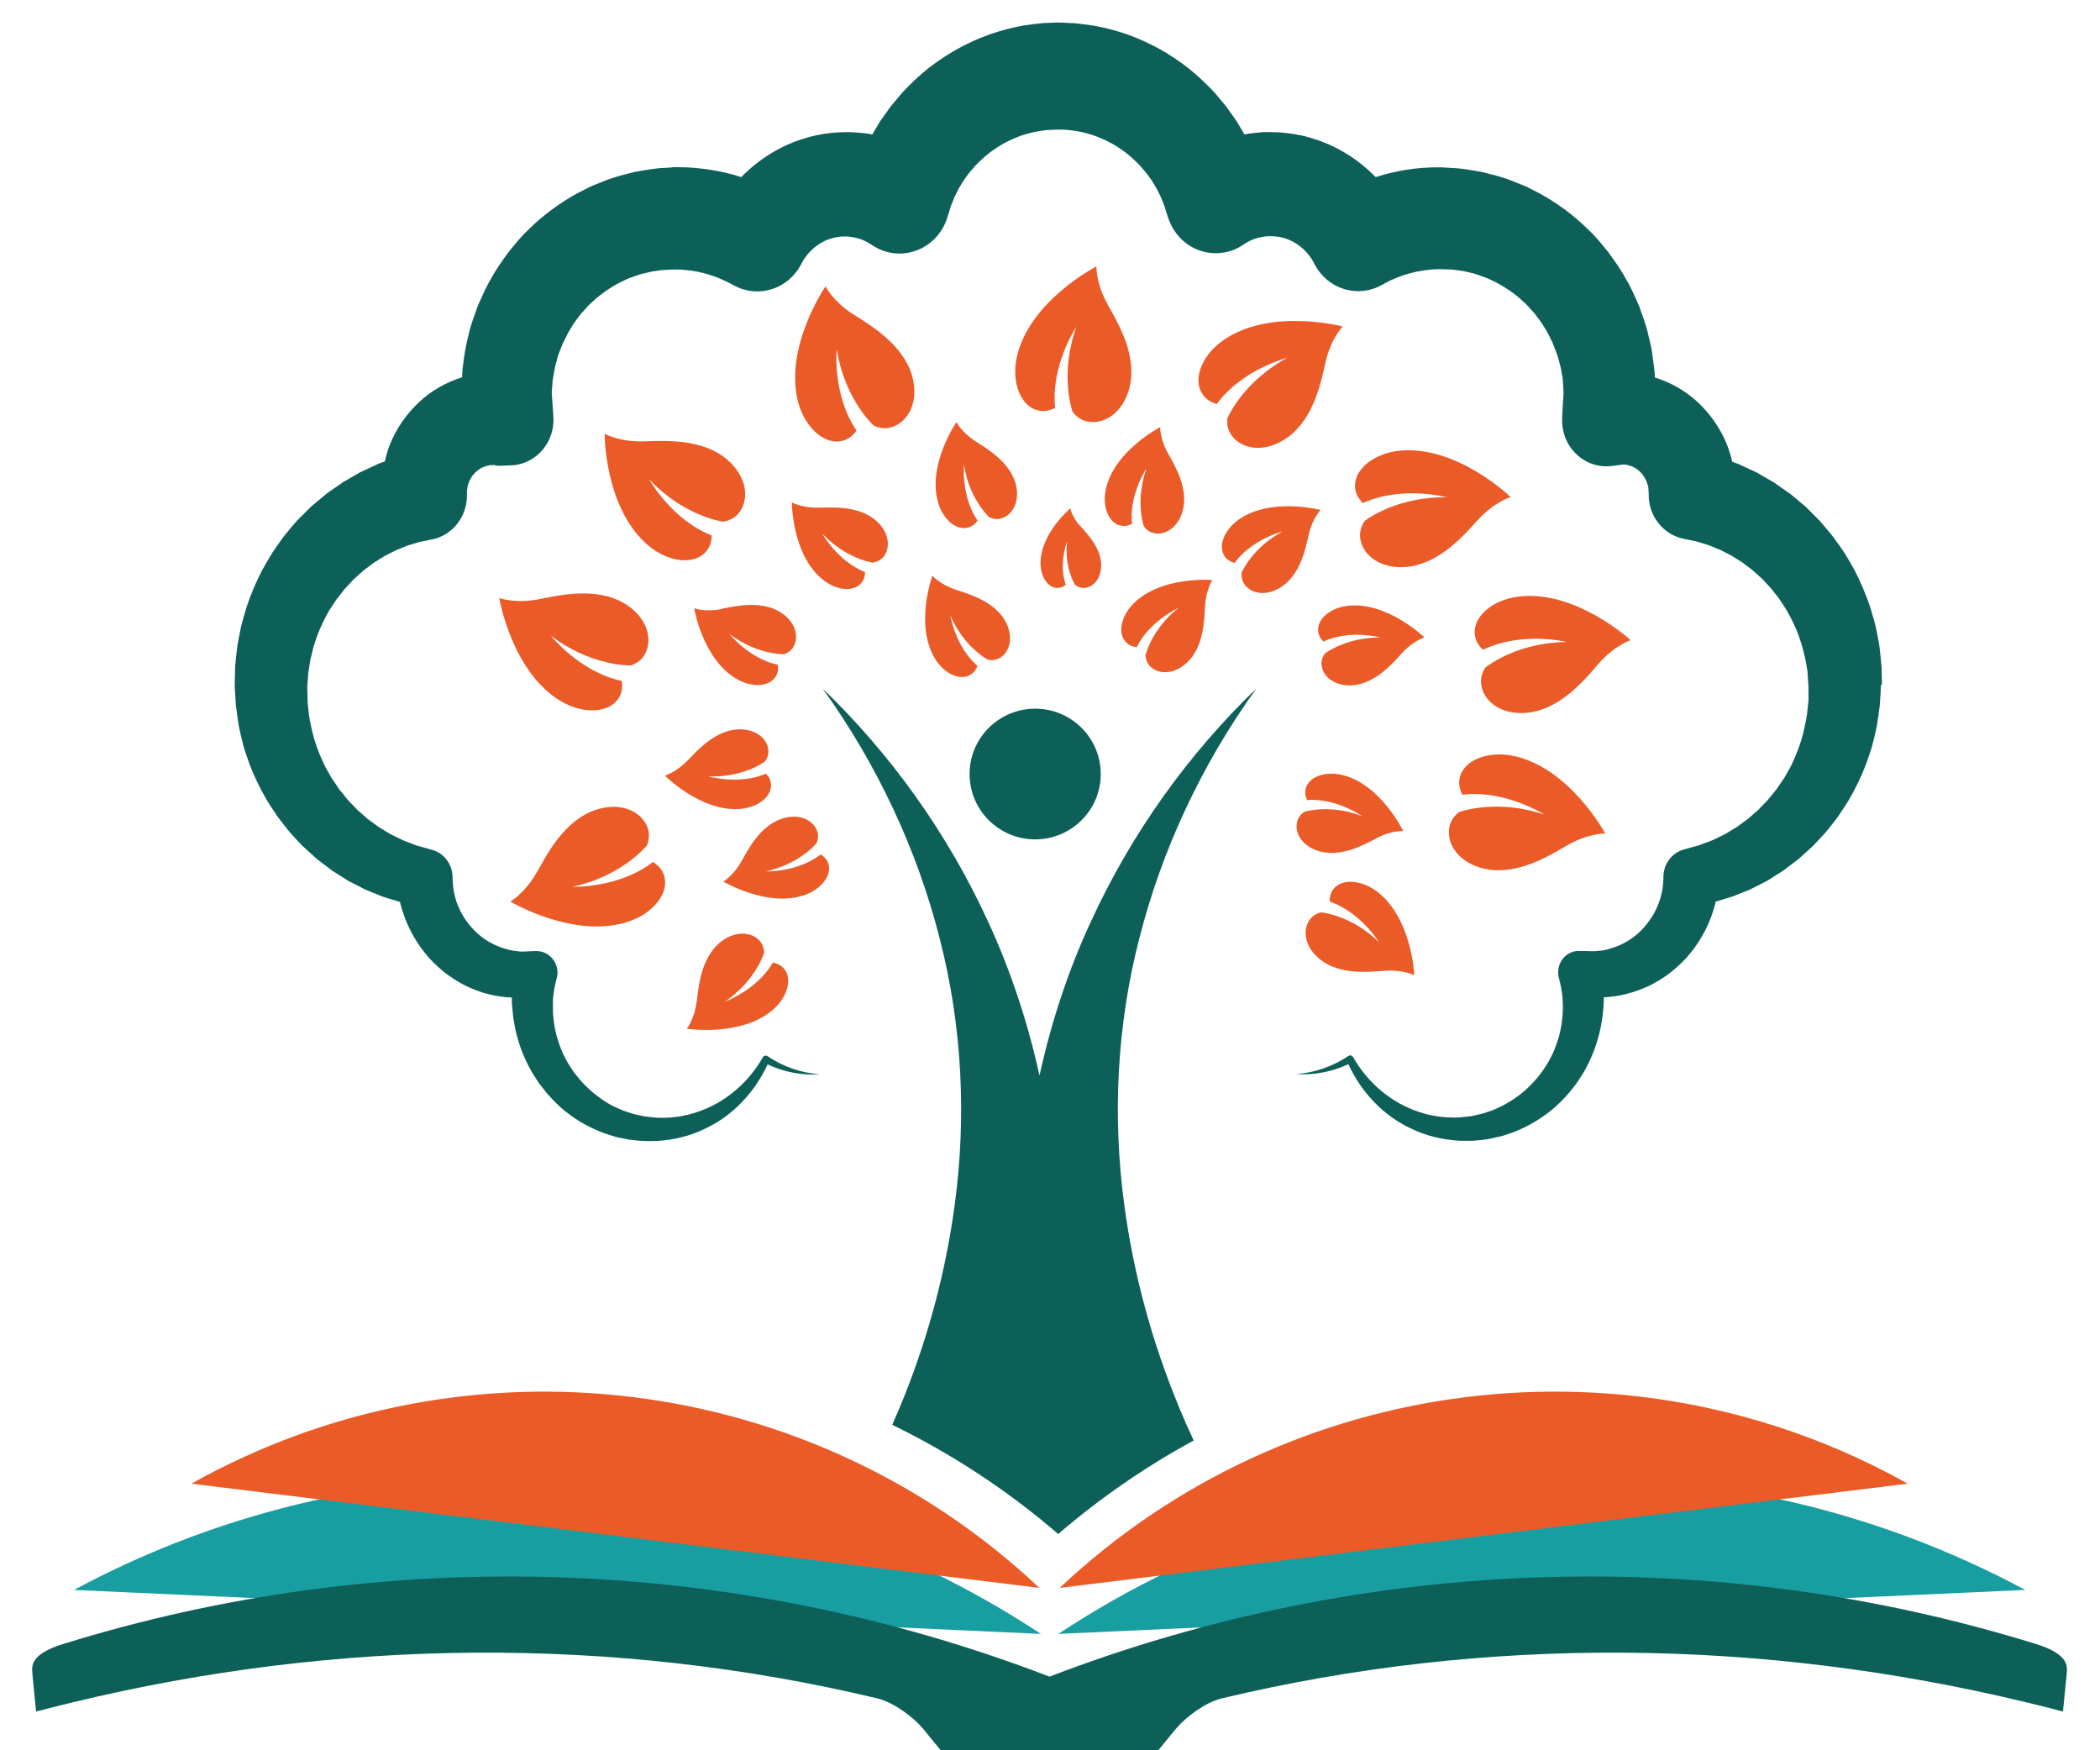 <?xml version="1.0" encoding="UTF-8"?> <svg xmlns="http://www.w3.org/2000/svg" viewBox="0 0 252.00 210.00"><mask x="3.5" y="2.006" width="245" height="210" data-from-defs="true" maskUnits="userSpaceOnUse" maskContentUnits="userSpaceOnUse" id="tSvgd4233ad2d5"><path fill="white" stroke="none" fill-opacity="1" stroke-width="1" stroke-opacity="1" color="rgb(51, 51, 51)" width="179" height="154" id="tSvg27d2c68d15" title="Rectangle 1" d="M3.5 2.006C85.167 2.006 166.833 2.006 248.5 2.006C248.5 72.006 248.5 142.006 248.5 212.006C166.833 212.006 85.167 212.006 3.5 212.006C3.5 142.006 3.5 72.006 3.5 2.006Z"></path></mask><path fill="#189EA1" stroke="none" fill-opacity="1" stroke-width="1" stroke-opacity="1" clip-rule="evenodd" color="rgb(51, 51, 51)" fill-rule="evenodd" mask="url(#tSvgd4233ad2d5)" id="tSvg17d6a0276d1" title="Path 1" d="M8.879 190.76C45.574 171.056 90.167 173.088 124.905 196.037Z"></path><path fill="#189EA1" stroke="none" fill-opacity="1" stroke-width="1" stroke-opacity="1" clip-rule="evenodd" color="rgb(51, 51, 51)" fill-rule="evenodd" mask="url(#tSvgd4233ad2d5)" id="tSvg42745e28f1" title="Path 2" d="M243.024 190.76C206.328 171.056 161.736 173.088 126.997 196.037Z"></path><path fill="#EA5B28" stroke="none" fill-opacity="1" stroke-width="1" stroke-opacity="1" clip-rule="evenodd" color="rgb(51, 51, 51)" fill-rule="evenodd" mask="url(#tSvgd4233ad2d5)" id="tSvg10190477ccb" title="Path 3" d="M22.962 178.012C55.975 159.534 97.214 164.607 124.725 190.516Z"></path><path fill="#EA5B28" stroke="none" fill-opacity="1" stroke-width="1" stroke-opacity="1" clip-rule="evenodd" color="rgb(51, 51, 51)" fill-rule="evenodd" mask="url(#tSvgd4233ad2d5)" id="tSvga02d34e020" title="Path 4" d="M228.927 178.012C195.914 159.534 154.675 164.607 127.163 190.516Z"></path><path fill="#EA5B28" stroke="none" fill-opacity="1" stroke-width="1" stroke-opacity="1" color="rgb(51, 51, 51)" mask="url(#tSvgd4233ad2d5)" id="tSvg11a951d6bea" title="Path 5" d="M191.833 79.615C190.163 81.565 187.329 85.001 183.47 85.492C180.322 85.901 178.008 84.238 177.735 82.097C177.639 81.388 177.844 80.706 178.255 80.079C178.748 79.697 182.292 77.079 188.014 77.024C188.014 77.024 182.594 75.701 177.954 77.965C177.42 77.461 177.064 76.861 176.982 76.179C176.708 74.038 179.035 71.979 182.197 71.583C189.054 70.711 195.679 76.806 195.679 76.806C195.679 76.806 193.721 77.447 191.846 79.615C191.842 79.615 191.837 79.615 191.833 79.615Z"></path><path fill="#EA5B28" stroke="none" fill-opacity="1" stroke-width="1" stroke-opacity="1" color="rgb(51, 51, 51)" mask="url(#tSvgd4233ad2d5)" id="tSvg7d3fe57865" title="Path 6" d="M188.069 101.42C185.851 102.715 182.046 105.047 178.241 104.256C175.134 103.615 173.492 101.297 173.93 99.183C174.08 98.488 174.491 97.902 175.079 97.438C175.668 97.233 179.884 95.911 185.304 97.724C185.304 97.724 180.609 94.724 175.49 95.352C175.148 94.697 175.011 94.015 175.161 93.347C175.6 91.233 178.488 90.047 181.595 90.688C188.37 92.093 192.626 100.002 192.626 100.002C192.626 100.002 190.56 99.974 188.096 101.406C188.087 101.411 188.078 101.415 188.069 101.42Z"></path><path fill="#EA5B28" stroke="none" fill-opacity="1" stroke-width="1" stroke-opacity="1" color="rgb(51, 51, 51)" mask="url(#tSvgd4233ad2d5)" id="tSvg11fd05f7fd" title="Path 7" d="M166.144 116.476C164.201 116.626 160.82 116.966 158.48 115.166C156.563 113.694 156.221 111.567 157.22 110.271C157.549 109.848 158.028 109.576 158.589 109.466C159.054 109.521 162.38 110.012 165.474 113.039C165.474 113.039 163.27 109.439 159.561 108.171C159.547 107.612 159.684 107.107 159.999 106.685C160.998 105.389 163.366 105.526 165.282 106.998C169.443 110.189 169.717 117.007 169.717 117.007C169.717 117.007 168.321 116.312 166.144 116.476Z"></path><path fill="#EA5B28" stroke="none" fill-opacity="1" stroke-width="1" stroke-opacity="1" color="rgb(51, 51, 51)" mask="url(#tSvgd4233ad2d5)" id="tSvgf4ce48d973" title="Path 8" d="M177.379 62.339C175.654 64.248 172.739 67.616 168.865 68.011C165.704 68.338 163.432 66.62 163.213 64.479C163.144 63.77 163.363 63.089 163.787 62.475C164.28 62.107 167.907 59.57 173.615 59.666C173.615 59.666 168.236 58.207 163.541 60.361C163.021 59.843 162.679 59.229 162.61 58.548C162.391 56.407 164.774 54.402 167.936 54.075C174.821 53.379 181.281 59.639 181.281 59.639C181.281 59.639 179.309 60.225 177.379 62.352C177.379 62.348 177.379 62.343 177.379 62.339Z"></path><path fill="#EA5B28" stroke="none" fill-opacity="1" stroke-width="1" stroke-opacity="1" color="rgb(51, 51, 51)" mask="url(#tSvgd4233ad2d5)" id="tSvg11da881bf6f" title="Path 9" d="M159.067 43.436C158.506 45.945 157.63 50.295 154.44 52.531C151.84 54.358 149.02 53.977 147.775 52.218C147.364 51.645 147.214 50.936 147.282 50.186C147.529 49.627 149.445 45.645 154.468 42.931C154.468 42.931 149.061 44.295 146.023 48.468C145.311 48.277 144.723 47.908 144.326 47.336C143.08 45.577 144.175 42.672 146.762 40.845C152.415 36.877 161.12 39.167 161.12 39.167C161.12 39.167 159.696 40.654 159.067 43.436Z"></path><path fill="#EA5B28" stroke="none" fill-opacity="1" stroke-width="1" stroke-opacity="1" color="rgb(51, 51, 51)" mask="url(#tSvgd4233ad2d5)" id="tSvg137cb5d924c" title="Path 10" d="M132.896 36.496C134.155 38.732 136.441 42.55 135.579 46.341C134.881 49.437 132.527 51.032 130.419 50.555C129.721 50.405 129.146 49.968 128.694 49.382C128.503 48.796 127.243 44.568 129.16 39.209C129.16 39.209 126.066 43.832 126.614 48.946C125.957 49.273 125.272 49.396 124.588 49.246C122.48 48.768 121.331 45.877 122.028 42.796C123.548 36.073 131.569 31.968 131.569 31.968C131.569 31.968 131.5 34.014 132.91 36.509C132.905 36.505 132.901 36.5 132.896 36.496Z"></path><path fill="#EA5B28" stroke="none" fill-opacity="1" stroke-width="1" stroke-opacity="1" color="rgb(51, 51, 51)" mask="url(#tSvgd4233ad2d5)" id="tSvg142251941c0" title="Path 11" d="M102.416 37.723C104.593 39.1 108.411 41.391 109.465 45.127C110.314 48.182 109 50.691 106.919 51.278C106.235 51.468 105.523 51.373 104.839 51.059C104.387 50.637 101.28 47.5 100.404 41.882C100.404 41.882 99.87 47.418 102.786 51.659C102.362 52.259 101.814 52.696 101.143 52.873C99.063 53.459 96.681 51.441 95.819 48.4C93.971 41.759 99.063 34.355 99.063 34.355C99.063 34.355 99.98 36.196 102.403 37.723C102.407 37.723 102.412 37.723 102.416 37.723Z"></path><path fill="#EA5B28" stroke="none" fill-opacity="1" stroke-width="1" stroke-opacity="1" color="rgb(51, 51, 51)" mask="url(#tSvgd4233ad2d5)" id="tSvgdf9c47b867" title="Path 12" d="M64.434 104.65C65.68 102.4 67.733 98.46 71.415 97.191C74.426 96.155 77.027 97.314 77.725 99.346C77.957 100.014 77.903 100.737 77.629 101.432C77.232 101.91 74.289 105.196 68.705 106.396C68.705 106.396 74.276 106.587 78.354 103.423C78.984 103.805 79.449 104.323 79.668 104.978C80.38 107.01 78.519 109.505 75.507 110.541C68.979 112.791 61.245 108.169 61.245 108.169C61.245 108.169 63.025 107.146 64.421 104.637C64.425 104.641 64.43 104.646 64.434 104.65Z"></path><path fill="#EA5B28" stroke="none" fill-opacity="1" stroke-width="1" stroke-opacity="1" color="rgb(51, 51, 51)" mask="url(#tSvgd4233ad2d5)" id="tSvg11a09ebd7d2" title="Path 13" d="M83.608 120.169C83.827 118.301 84.142 115.055 86.291 113.174C88.043 111.646 90.137 111.714 91.177 112.901C91.52 113.296 91.684 113.801 91.684 114.346C91.547 114.783 90.452 117.823 86.989 120.183C86.989 120.183 90.835 118.778 92.738 115.505C93.272 115.587 93.737 115.819 94.065 116.201C95.106 117.387 94.531 119.596 92.779 121.124C88.96 124.451 82.418 123.428 82.418 123.428C82.418 123.428 83.348 122.242 83.595 120.155C83.599 120.16 83.604 120.165 83.608 120.169Z"></path><path fill="#EA5B28" stroke="none" fill-opacity="1" stroke-width="1" stroke-opacity="1" color="rgb(51, 51, 51)" mask="url(#tSvgd4233ad2d5)" id="tSvg1478a6e432a" title="Path 14" d="M77.218 52.953C79.791 52.871 84.253 52.612 87.223 55.108C89.659 57.153 89.988 59.962 88.606 61.612C88.154 62.158 87.497 62.471 86.758 62.594C86.142 62.498 81.803 61.667 77.902 57.508C77.902 57.508 80.599 62.376 85.403 64.244C85.403 64.98 85.184 65.648 84.732 66.167C83.336 67.817 80.243 67.503 77.806 65.458C72.523 61.012 72.551 52.039 72.551 52.039C72.551 52.039 74.344 53.048 77.218 52.953Z"></path><path fill="#EA5B28" stroke="none" fill-opacity="1" stroke-width="1" stroke-opacity="1" color="rgb(51, 51, 51)" mask="url(#tSvgd4233ad2d5)" id="tSvg14ca503f353" title="Path 15" d="M64.68 71.894C67.198 71.389 71.551 70.407 74.904 72.384C77.641 74.007 78.435 76.721 77.34 78.575C76.984 79.189 76.396 79.612 75.684 79.844C75.069 79.844 70.647 79.734 66.103 76.271C66.103 76.271 69.566 80.634 74.617 81.698C74.726 82.421 74.63 83.116 74.275 83.703C73.18 85.557 70.059 85.748 67.322 84.139C61.381 80.621 59.917 71.757 59.917 71.757C59.917 71.757 61.86 72.453 64.666 71.894C64.671 71.894 64.675 71.894 64.68 71.894Z"></path><path fill="#EA5B28" stroke="none" fill-opacity="1" stroke-width="1" stroke-opacity="1" color="rgb(51, 51, 51)" mask="url(#tSvgd4233ad2d5)" id="tSvg334f89822d" title="Path 16" d="M165.24 100.543C163.679 101.361 161.01 102.834 158.437 102.166C156.329 101.621 155.289 99.984 155.659 98.566C155.782 98.102 156.083 97.707 156.507 97.407C156.918 97.284 159.833 96.52 163.474 97.925C163.474 97.925 160.367 95.73 156.85 95.989C156.631 95.539 156.562 95.061 156.685 94.611C157.055 93.18 159.053 92.471 161.161 93.002C165.732 94.175 168.388 99.711 168.388 99.711C168.388 99.711 166.978 99.63 165.24 100.53C165.24 100.534 165.24 100.539 165.24 100.543Z"></path><path fill="#EA5B28" stroke="none" fill-opacity="1" stroke-width="1" stroke-opacity="1" color="rgb(51, 51, 51)" mask="url(#tSvgd4233ad2d5)" id="tSvgcfdda2a43a" title="Path 17" d="M129.652 63.14C130.555 64.122 132.143 65.799 132.143 67.817C132.143 69.467 131.13 70.544 130.007 70.544C129.638 70.544 129.296 70.394 128.995 70.149C128.831 69.876 127.708 67.885 128.05 64.94C128.05 64.94 127.01 67.626 127.886 70.162C127.599 70.408 127.257 70.544 126.901 70.544C125.778 70.544 124.861 69.222 124.861 67.572C124.861 63.999 128.434 60.999 128.434 60.999C128.434 60.999 128.639 62.049 129.638 63.14C129.643 63.14 129.647 63.14 129.652 63.14Z"></path><path fill="#EA5B28" stroke="none" fill-opacity="1" stroke-width="1" stroke-opacity="1" color="rgb(51, 51, 51)" mask="url(#tSvgd4233ad2d5)" id="tSvg131f7ba5434" title="Path 18" d="M168.265 78.334C167.088 79.629 165.103 81.934 162.447 82.207C160.285 82.425 158.738 81.252 158.588 79.793C158.533 79.316 158.684 78.838 158.971 78.416C159.313 78.17 161.791 76.439 165.691 76.493C165.691 76.493 162.01 75.498 158.807 76.97C158.451 76.616 158.218 76.193 158.177 75.729C158.027 74.27 159.655 72.893 161.818 72.675C166.513 72.198 170.934 76.479 170.934 76.479C170.934 76.479 169.578 76.888 168.265 78.334Z"></path><path fill="#EA5B28" stroke="none" fill-opacity="1" stroke-width="1" stroke-opacity="1" color="rgb(51, 51, 51)" mask="url(#tSvgd4233ad2d5)" id="tSvgd1d91ab504" title="Path 19" d="M157.055 64.107C156.672 65.811 156.069 68.798 153.893 70.325C152.114 71.58 150.184 71.307 149.335 70.107C149.061 69.711 148.952 69.234 148.993 68.716C149.157 68.334 150.471 65.607 153.907 63.766C153.907 63.766 150.211 64.693 148.144 67.543C147.665 67.407 147.255 67.161 146.981 66.78C146.119 65.58 146.871 63.589 148.651 62.334C152.511 59.62 158.465 61.189 158.465 61.189C158.465 61.189 157.493 62.198 157.055 64.107Z"></path><path fill="#EA5B28" stroke="none" fill-opacity="1" stroke-width="1" stroke-opacity="1" color="rgb(51, 51, 51)" mask="url(#tSvgd4233ad2d5)" id="tSvg112c78942b" title="Path 20" d="M140.138 54.36C141 55.887 142.56 58.506 141.971 61.083C141.493 63.197 139.877 64.287 138.44 63.96C137.961 63.851 137.564 63.565 137.263 63.156C137.126 62.76 136.278 59.869 137.578 56.201C137.578 56.201 135.457 59.365 135.84 62.856C135.388 63.074 134.923 63.169 134.457 63.06C133.02 62.733 132.24 60.756 132.706 58.656C133.746 54.06 139.221 51.251 139.221 51.251C139.221 51.251 139.179 52.656 140.138 54.36Z"></path><path fill="#EA5B28" stroke="none" fill-opacity="1" stroke-width="1" stroke-opacity="1" color="rgb(51, 51, 51)" mask="url(#tSvgd4233ad2d5)" id="tSvg1774b6f23c3" title="Path 21" d="M144.6 72.716C144.517 74.462 144.435 77.502 142.56 79.384C141.027 80.925 139.084 80.993 138.03 79.957C137.688 79.616 137.496 79.152 137.455 78.648C137.551 78.239 138.372 75.334 141.438 72.921C141.438 72.921 137.962 74.475 136.415 77.639C135.909 77.598 135.471 77.407 135.142 77.08C134.088 76.043 134.485 73.957 136.018 72.416C139.344 69.075 145.489 69.593 145.489 69.593C145.489 69.593 144.709 70.752 144.613 72.702C144.609 72.707 144.604 72.712 144.6 72.716Z"></path><path fill="#EA5B28" stroke="none" fill-opacity="1" stroke-width="1" stroke-opacity="1" color="rgb(51, 51, 51)" mask="url(#tSvgd4233ad2d5)" id="tSvg8bb0682090" title="Path 22" d="M117.047 52.943C118.539 53.884 121.153 55.452 121.865 58.002C122.453 60.089 121.55 61.807 120.126 62.202C119.661 62.339 119.168 62.27 118.703 62.052C118.402 61.766 116.267 59.625 115.678 55.779C115.678 55.779 115.322 59.557 117.307 62.461C117.019 62.87 116.636 63.17 116.184 63.293C114.761 63.688 113.132 62.325 112.557 60.239C111.284 55.698 114.775 50.639 114.775 50.639C114.775 50.639 115.404 51.893 117.061 52.943C117.056 52.943 117.051 52.943 117.047 52.943Z"></path><path fill="#EA5B28" stroke="none" fill-opacity="1" stroke-width="1" stroke-opacity="1" color="rgb(51, 51, 51)" mask="url(#tSvgd4233ad2d5)" id="tSvg1926b0ef6b1" title="Path 23" d="M114.666 70.751C116.336 71.283 119.265 72.156 120.593 74.447C121.674 76.315 121.236 78.211 119.963 78.947C119.539 79.192 119.046 79.247 118.54 79.151C118.17 78.947 115.569 77.406 114.037 73.833C114.037 73.833 114.639 77.583 117.294 79.901C117.116 80.365 116.829 80.747 116.418 80.979C115.145 81.715 113.215 80.788 112.134 78.92C109.766 74.842 111.888 69.074 111.888 69.074C111.888 69.074 112.805 70.138 114.68 70.738C114.675 70.742 114.671 70.747 114.666 70.751Z"></path><path fill="#EA5B28" stroke="none" fill-opacity="1" stroke-width="1" stroke-opacity="1" color="rgb(51, 51, 51)" mask="url(#tSvgd4233ad2d5)" id="tSvg1c0d4a9303" title="Path 24" d="M88.975 103.352C89.824 101.811 91.234 99.125 93.752 98.252C95.805 97.543 97.585 98.334 98.064 99.725C98.228 100.189 98.187 100.68 97.995 101.157C97.722 101.484 95.71 103.721 91.891 104.552C91.891 104.552 95.696 104.675 98.488 102.52C98.912 102.78 99.241 103.134 99.391 103.584C99.87 104.975 98.597 106.68 96.544 107.389C92.082 108.93 86.799 105.766 86.799 105.766C86.799 105.766 88.017 105.07 88.962 103.352C88.966 103.352 88.971 103.352 88.975 103.352Z"></path><path fill="#EA5B28" stroke="none" fill-opacity="1" stroke-width="1" stroke-opacity="1" color="rgb(51, 51, 51)" mask="url(#tSvgd4233ad2d5)" id="tSvg15032376acd" title="Path 25" d="M82.5 91.272C83.704 89.99 85.744 87.74 88.399 87.522C90.562 87.345 92.095 88.558 92.204 90.017C92.245 90.495 92.081 90.972 91.78 91.381C91.438 91.626 88.919 93.304 85.018 93.154C85.018 93.154 88.673 94.217 91.917 92.826C92.272 93.181 92.492 93.604 92.519 94.081C92.642 95.554 90.986 96.876 88.823 97.054C84.115 97.436 79.79 93.058 79.79 93.058C79.79 93.058 81.145 92.676 82.486 91.258C82.491 91.263 82.495 91.267 82.5 91.272Z"></path><path fill="#EA5B28" stroke="none" fill-opacity="1" stroke-width="1" stroke-opacity="1" color="rgb(51, 51, 51)" mask="url(#tSvgd4233ad2d5)" id="tSvg65dec1d5be" title="Path 26" d="M98.2 60.921C99.952 60.866 103.004 60.689 105.044 62.394C106.7 63.784 106.933 65.721 105.988 66.839C105.674 67.207 105.235 67.425 104.729 67.507C104.305 67.439 101.348 66.866 98.679 64.03C98.679 64.03 100.513 67.357 103.812 68.639C103.812 69.144 103.661 69.594 103.36 69.948C102.416 71.08 100.294 70.862 98.624 69.457C95.011 66.416 95.025 60.28 95.025 60.28C95.025 60.28 96.257 60.962 98.214 60.907C98.209 60.912 98.205 60.916 98.2 60.921Z"></path><path fill="#EA5B28" stroke="none" fill-opacity="1" stroke-width="1" stroke-opacity="1" color="rgb(51, 51, 51)" mask="url(#tSvgd4233ad2d5)" id="tSvgd9c67d629d" title="Path 27" d="M86.552 73.054C88.276 72.713 91.246 72.031 93.546 73.395C95.421 74.499 95.955 76.368 95.202 77.622C94.956 78.045 94.559 78.331 94.066 78.495C93.642 78.495 90.617 78.413 87.523 76.054C87.523 76.054 89.891 79.027 93.341 79.763C93.423 80.254 93.341 80.731 93.108 81.14C92.355 82.409 90.234 82.545 88.358 81.44C84.293 79.04 83.308 72.986 83.308 72.986C83.308 72.986 84.635 73.463 86.552 73.081C86.552 73.072 86.552 73.063 86.552 73.054Z"></path><path fill="#0D6058" stroke="none" fill-opacity="1" stroke-width="1" stroke-opacity="1" color="rgb(51, 51, 51)" mask="url(#tSvgd4233ad2d5)" id="tSvga2787a4733" title="Path 28" d="M124.22 100.71C128.566 100.71 132.09 97.199 132.09 92.869C132.09 88.538 128.566 85.028 124.22 85.028C119.873 85.028 116.35 88.538 116.35 92.869C116.35 97.199 119.873 100.71 124.22 100.71Z"></path><path fill="#0D6058" stroke="none" fill-opacity="1" stroke-width="1" stroke-opacity="1" color="rgb(51, 51, 51)" mask="url(#tSvgd4233ad2d5)" id="tSvgbd9a7ffd69" title="Path 29" d="M141.436 168.742C142.011 170.119 142.613 171.482 143.243 172.833C137.509 175.942 132.061 179.692 126.983 184.055C120.851 178.764 114.145 174.401 107.069 170.951C107.616 169.737 108.122 168.51 108.615 167.269C111.503 159.987 113.515 152.364 114.569 144.523C115.979 134.051 115.486 123.156 112.762 112.601C110.079 102.033 105.317 91.806 98.719 82.615C106.863 90.456 113.693 99.947 118.566 110.569C121.276 116.419 123.329 122.637 124.739 129.047C126.148 122.637 128.188 116.419 130.911 110.569C135.784 99.947 142.613 90.456 150.757 82.615C144.146 91.806 139.397 102.033 136.715 112.601C133.991 123.169 133.498 134.051 134.908 144.523C136.03 152.896 138.248 161.023 141.45 168.742C141.446 168.742 141.441 168.742 141.436 168.742Z"></path><path fill="#0D6058" stroke="none" fill-opacity="1" stroke-width="1" stroke-opacity="1" clip-rule="evenodd" color="rgb(51, 51, 51)" fill-rule="evenodd" mask="url(#tSvgd4233ad2d5)" id="tSvg4649dbcf19" title="Path 30" d="M125.944 211.447C122.002 211.447 118.06 211.447 114.118 211.447C112.284 209.319 111.655 208.474 110.683 207.315C109.602 206.033 107.247 204.247 105.263 203.769C73.536 196.201 40.55 196.569 8.782 204.233C7.29 204.588 5.812 204.969 4.334 205.351C4.279 204.778 4.224 204.233 4.169 203.728C4.06 202.556 3.964 201.574 3.882 200.81C3.8 199.978 3.554 198.492 7.564 197.251C46.298 185.251 88.017 186.601 125.944 201.165C163.871 186.601 205.589 185.251 244.324 197.251C248.334 198.492 248.074 199.978 248.006 200.81C247.938 201.588 247.842 202.569 247.719 203.728C247.664 204.233 247.609 204.778 247.554 205.351C246.076 204.956 244.584 204.588 243.106 204.233C211.324 196.569 178.352 196.201 146.625 203.769C144.654 204.233 142.286 206.033 141.205 207.315C140.22 208.474 139.604 209.306 137.77 211.447C133.828 211.447 129.886 211.447 125.944 211.447Z"></path><path fill="#0D6058" stroke="none" fill-opacity="1" stroke-width="1" stroke-opacity="1" color="rgb(51, 51, 51)" mask="url(#tSvgd4233ad2d5)" id="tSvg11426ae1e75" title="Path 31" d="M225.834 82.149C225.82 81.476 225.807 80.803 225.793 80.131C225.738 79.326 225.629 78.412 225.533 77.553C225.41 76.722 225.232 75.958 225.081 75.167C224.89 74.376 224.643 73.612 224.424 72.835C223.904 71.308 223.275 69.822 222.536 68.39C222.152 67.681 221.728 66.999 221.317 66.303C220.879 65.635 220.387 64.994 219.921 64.34C219.429 63.712 218.895 63.112 218.375 62.499C217.809 61.931 217.243 61.363 216.677 60.794C216.061 60.281 215.446 59.767 214.83 59.253C214.173 58.794 213.516 58.335 212.859 57.876C212.165 57.476 211.472 57.076 210.778 56.676C210.053 56.34 209.327 56.004 208.602 55.667C208.356 55.576 208.109 55.485 207.863 55.394C207.835 55.258 207.794 55.122 207.767 54.985C207.644 54.453 207.452 53.949 207.274 53.444C206.48 51.426 205.221 49.626 203.661 48.194C202.21 46.858 200.458 45.876 198.583 45.29C198.583 44.949 198.556 44.608 198.487 44.076C198.396 43.399 198.305 42.722 198.213 42.044C198.104 41.39 197.94 40.831 197.803 40.217C197.556 39.003 197.077 37.858 196.68 36.685C196.174 35.567 195.709 34.422 195.052 33.372C194.477 32.281 193.738 31.299 193.026 30.29C192.246 29.349 191.493 28.367 190.59 27.549C189.727 26.676 188.783 25.899 187.811 25.163C186.826 24.453 185.813 23.772 184.732 23.199C184.189 22.922 183.646 22.644 183.103 22.367C182.537 22.14 181.971 21.913 181.406 21.685C180.283 21.222 179.079 20.962 177.902 20.649C176.711 20.444 175.506 20.199 174.302 20.158C173.686 20.131 173.111 20.062 172.468 20.076C172.112 20.076 171.181 20.103 170.661 20.144C169.457 20.24 168.238 20.431 167.048 20.703C166.391 20.853 165.734 21.044 165.077 21.249C162.887 18.999 160.122 17.322 157.097 16.49C155.893 16.135 154.647 15.958 153.402 15.876C153.055 15.867 152.708 15.858 152.362 15.849C152.106 15.849 151.851 15.849 151.595 15.849C150.842 15.903 150.308 15.972 149.665 16.067C149.556 16.081 149.446 16.122 149.337 16.135C149.022 15.603 148.707 15.072 148.392 14.54C147.982 13.958 147.571 13.376 147.16 12.794C146.704 12.249 146.248 11.703 145.792 11.158C144.82 10.108 143.793 9.14 142.685 8.24C141.562 7.367 140.385 6.576 139.153 5.881C137.907 5.199 136.62 4.612 135.293 4.135C133.965 3.672 132.596 3.317 131.2 3.072C130.502 2.976 129.804 2.867 129.106 2.799C128.755 2.781 128.404 2.763 128.052 2.744C127.879 2.735 127.706 2.726 127.532 2.717C127.446 2.717 127.359 2.717 127.272 2.717C127.227 2.713 127.181 2.708 127.135 2.703C127.112 2.703 127.09 2.703 127.067 2.703C126.957 2.703 126.848 2.703 126.738 2.703C126.205 2.726 125.671 2.749 125.137 2.772C124.425 2.84 123.59 2.949 122.838 3.058C121.414 3.317 120.073 3.658 118.731 4.135C117.404 4.612 116.117 5.199 114.872 5.881C113.64 6.576 112.463 7.367 111.34 8.24C110.232 9.126 109.205 10.108 108.233 11.158C107.777 11.703 107.321 12.249 106.865 12.794C106.45 13.376 106.034 13.958 105.619 14.54C105.304 15.072 104.99 15.603 104.675 16.135C104.565 16.122 104.456 16.081 104.346 16.067C103.73 15.972 103.101 15.903 102.485 15.876C102.174 15.867 101.864 15.858 101.554 15.849C101.271 15.858 100.988 15.867 100.706 15.876C100.555 15.876 100.172 15.903 99.802 15.944C99.46 15.985 99.036 16.026 98.762 16.081C98.146 16.19 97.53 16.312 96.928 16.49C93.903 17.322 91.152 18.999 88.948 21.249C88.305 21.044 87.648 20.853 86.977 20.703C85.787 20.431 84.582 20.253 83.364 20.144C82.762 20.09 82.146 20.062 81.543 20.062C81.297 20.062 81.051 20.062 80.804 20.062C80.686 20.076 80.567 20.09 80.448 20.103C80.216 20.117 79.983 20.131 79.75 20.144C78.984 20.144 77.437 20.39 76.137 20.635C74.919 20.949 73.755 21.208 72.619 21.672C72.054 21.899 71.488 22.126 70.922 22.353C70.379 22.631 69.836 22.908 69.293 23.185C68.212 23.758 67.199 24.44 66.214 25.149C65.242 25.885 64.298 26.663 63.435 27.535C62.532 28.353 61.779 29.335 60.999 30.276C60.287 31.272 59.548 32.267 58.973 33.358C58.33 34.408 57.851 35.553 57.345 36.672C56.948 37.844 56.469 38.99 56.222 40.203C55.907 41.403 55.702 42.617 55.565 43.844C55.483 44.322 55.469 44.799 55.456 45.263C53.581 45.849 51.829 46.831 50.378 48.167C48.804 49.612 47.545 51.413 46.751 53.431C46.518 54.058 46.326 54.712 46.176 55.367C45.925 55.458 45.674 55.549 45.423 55.64C44.698 55.976 43.972 56.312 43.247 56.649C42.553 57.049 41.86 57.449 41.166 57.849C40.509 58.308 39.852 58.767 39.195 59.226C38.58 59.74 37.964 60.253 37.348 60.767C36.777 61.335 36.207 61.903 35.637 62.472C35.117 63.085 34.583 63.685 34.09 64.312C33.625 64.967 33.146 65.608 32.694 66.29C32.283 66.985 31.859 67.667 31.476 68.376C30.737 69.808 30.093 71.294 29.587 72.835C29.368 73.612 29.122 74.376 28.93 75.167C28.779 75.958 28.602 76.749 28.478 77.54C28.383 78.344 28.287 79.135 28.218 79.94C28.2 80.744 28.182 81.549 28.164 82.353C28.209 83.094 28.255 83.835 28.3 84.576C28.396 85.381 28.533 86.281 28.656 87.112C28.82 87.931 29.012 88.681 29.204 89.472C29.423 90.235 29.71 90.985 29.957 91.735C30.531 93.222 31.23 94.64 32.023 96.003C32.42 96.672 32.872 97.326 33.31 97.981C33.775 98.608 34.268 99.208 34.747 99.822C35.254 100.408 35.801 100.967 36.335 101.526C36.905 102.044 37.475 102.562 38.046 103.081C38.657 103.544 39.268 104.008 39.88 104.472C40.528 104.881 41.175 105.29 41.823 105.699C42.498 106.044 43.174 106.39 43.849 106.735C44.552 107.022 45.254 107.308 45.957 107.594C46.641 107.803 47.326 108.013 48.01 108.222C48.037 108.344 48.051 108.481 48.092 108.603C48.38 109.64 48.749 110.662 49.242 111.617C49.721 112.572 50.296 113.485 50.966 114.303C51.61 115.135 52.376 115.872 53.184 116.54C53.991 117.194 54.881 117.753 55.784 118.231C56.715 118.681 57.673 119.049 58.658 119.294C59.576 119.513 60.493 119.649 61.423 119.69C61.423 119.912 61.423 120.135 61.423 120.358C61.446 120.59 61.469 120.822 61.492 121.053C61.533 121.517 61.56 121.94 61.67 122.553C61.848 123.726 62.135 124.722 62.477 125.731C62.833 126.74 63.298 127.681 63.805 128.608C64.088 129.049 64.371 129.49 64.653 129.931C64.973 130.34 65.292 130.749 65.612 131.158C66.296 131.935 67.008 132.672 67.815 133.312C68.609 133.953 69.458 134.526 70.347 134.99C71.237 135.467 72.154 135.876 73.112 136.162C73.578 136.326 74.057 136.463 74.549 136.544C75.028 136.653 75.521 136.762 76.014 136.79C76.999 136.926 77.944 136.926 78.97 136.885C79.805 136.831 80.914 136.681 81.817 136.435C82.762 136.203 83.679 135.876 84.541 135.453C87.935 133.899 90.591 131.008 92.11 127.708C94.095 128.635 96.257 129.044 98.365 128.894C96.107 128.731 93.944 127.967 92.124 126.726C92.119 126.726 92.114 126.726 92.11 126.726C91.918 126.59 91.658 126.658 91.535 126.862C91.526 126.881 91.517 126.899 91.508 126.917C89.728 130.012 86.909 132.331 83.747 133.394C82.967 133.667 82.159 133.858 81.338 133.981C80.49 134.103 79.819 134.131 78.861 134.103C78.108 134.035 77.259 133.967 76.493 133.762C76.096 133.694 75.713 133.558 75.329 133.435C74.946 133.326 74.577 133.176 74.207 132.999C73.468 132.699 72.77 132.29 72.127 131.826C71.47 131.376 70.868 130.858 70.306 130.312C69.745 129.753 69.239 129.14 68.773 128.512C68.559 128.181 68.344 127.849 68.13 127.517C67.948 127.167 67.765 126.817 67.583 126.467C67.268 125.744 66.994 125.022 66.789 124.258C66.597 123.508 66.447 122.717 66.406 122.049C66.351 121.749 66.351 121.258 66.351 120.794C66.351 120.562 66.351 120.331 66.351 120.099C66.351 120.072 66.351 120.331 66.351 120.222C66.351 120.204 66.351 120.185 66.351 120.167C66.351 120.144 66.351 120.122 66.351 120.099C66.351 120.053 66.351 120.008 66.351 119.963C66.36 119.867 66.369 119.772 66.378 119.676C66.447 118.912 66.597 118.162 66.802 117.412C66.871 117.153 66.912 116.881 66.898 116.608C66.843 115.176 65.666 114.058 64.284 114.112C64.211 114.112 64.138 114.112 64.065 114.112C63.654 114.131 63.244 114.149 62.833 114.167C62.737 114.167 62.642 114.167 62.546 114.167C62.546 114.167 62.546 114.167 62.532 114.167C62.523 114.167 62.514 114.167 62.505 114.167C62.486 114.167 62.468 114.167 62.45 114.167C62.295 114.149 62.14 114.131 61.984 114.112C61.355 114.044 60.753 113.894 60.164 113.69C59.576 113.485 59.028 113.199 58.494 112.899C57.974 112.558 57.481 112.19 57.043 111.753C56.605 111.317 56.209 110.853 55.866 110.349C55.511 109.858 55.223 109.299 54.99 108.74C54.744 108.181 54.593 107.594 54.47 107.008C54.361 106.408 54.32 105.808 54.306 105.208C54.279 103.735 53.334 102.385 51.883 101.976C51.769 101.944 51.655 101.912 51.541 101.881C51.007 101.731 50.474 101.581 49.94 101.431C49.424 101.231 48.909 101.031 48.393 100.831C47.896 100.59 47.398 100.349 46.901 100.108C46.427 99.822 45.952 99.535 45.478 99.249C45.031 98.922 44.584 98.594 44.136 98.267C43.721 97.903 43.306 97.54 42.891 97.176C42.508 96.776 42.124 96.376 41.741 95.976C41.395 95.549 41.048 95.122 40.701 94.694C40.395 94.24 40.09 93.785 39.784 93.331C39.524 92.84 39.223 92.376 38.976 91.885C38.497 90.903 38.087 89.881 37.758 88.844C37.457 87.794 37.211 86.717 37.06 85.667C37.01 85.181 36.96 84.694 36.91 84.208C36.896 83.603 36.882 82.999 36.869 82.394C36.91 81.853 36.951 81.313 36.992 80.772C37.074 80.24 37.156 79.708 37.238 79.176C37.366 78.653 37.494 78.131 37.621 77.608C37.772 77.09 37.964 76.599 38.128 76.094C38.525 75.099 38.99 74.144 39.51 73.231C39.784 72.781 40.099 72.344 40.386 71.908C40.71 71.494 41.034 71.081 41.358 70.667C41.714 70.285 42.07 69.903 42.426 69.522C42.813 69.172 43.201 68.822 43.589 68.472C44 68.162 44.41 67.853 44.821 67.544C45.254 67.272 45.688 66.999 46.121 66.726C46.577 66.494 47.034 66.263 47.49 66.031C47.96 65.84 48.43 65.649 48.9 65.458C49.383 65.312 49.867 65.167 50.35 65.022C50.843 64.922 51.336 64.822 51.829 64.722C51.842 64.722 51.856 64.722 51.87 64.722C54.292 64.217 56.099 61.967 56.031 59.322C56.031 59.19 56.031 59.058 56.031 58.926C56.031 58.922 56.031 58.917 56.031 58.913C56.031 58.894 56.031 58.876 56.031 58.858C56.04 58.826 56.049 58.794 56.058 58.763C56.058 58.626 56.085 58.503 56.113 58.381C56.154 58.122 56.263 57.903 56.345 57.672C56.551 57.222 56.865 56.812 57.249 56.499C57.618 56.172 58.07 55.981 58.522 55.872C58.672 55.831 58.686 55.831 58.686 55.831C58.563 55.817 59.014 55.803 59.288 55.79C59.316 55.799 59.343 55.808 59.37 55.817C59.429 55.831 59.489 55.844 59.548 55.858C59.658 55.872 59.781 55.885 59.904 55.885C60.379 55.867 60.853 55.849 61.328 55.831C61.382 55.831 61.437 55.831 61.492 55.831C64.407 55.612 66.611 53.008 66.406 49.994C66.341 49.049 66.278 48.103 66.214 47.158C66.214 47.072 66.214 46.985 66.214 46.899C66.232 46.722 66.25 46.544 66.269 46.367C66.296 46.013 66.296 45.658 66.378 45.303C66.488 44.608 66.611 43.899 66.816 43.231C66.953 42.535 67.281 41.908 67.514 41.24C67.843 40.626 68.103 39.972 68.5 39.385C68.828 38.772 69.293 38.24 69.69 37.681C70.169 37.176 70.58 36.617 71.127 36.181C71.62 35.69 72.168 35.294 72.729 34.885C73.304 34.503 73.879 34.135 74.481 33.849C74.787 33.703 75.092 33.558 75.398 33.413C75.717 33.299 76.037 33.185 76.356 33.072C76.972 32.826 77.67 32.731 78.272 32.567C78.847 32.526 79.148 32.376 80.27 32.362C80.508 32.353 80.745 32.344 80.982 32.335C81.037 32.335 81.092 32.335 81.147 32.335C81.16 32.335 81.174 32.335 81.188 32.335C81.229 32.335 81.27 32.335 81.311 32.335C81.653 32.349 81.981 32.362 82.31 32.403C82.981 32.458 83.638 32.567 84.281 32.731C85.567 33.044 86.827 33.549 87.99 34.203C88.017 34.217 88.072 34.244 88.1 34.258C91.015 35.84 94.615 34.681 96.148 31.681C96.157 31.663 96.166 31.644 96.175 31.626C96.955 30.113 98.379 28.953 99.939 28.558C100.131 28.503 100.336 28.462 100.541 28.435C100.664 28.408 100.664 28.435 100.733 28.408C100.774 28.408 100.801 28.381 101.061 28.381C101.166 28.381 101.271 28.381 101.376 28.381C101.417 28.381 101.458 28.381 101.499 28.381C101.591 28.381 101.682 28.381 101.773 28.381C101.978 28.408 102.184 28.435 102.375 28.462C103.169 28.599 103.936 28.913 104.62 29.39C105.058 29.69 105.564 29.935 106.071 30.113C109.233 31.176 112.641 29.403 113.667 26.131C113.704 26.012 113.74 25.894 113.777 25.776C113.891 25.413 114.005 25.049 114.119 24.685C114.26 24.335 114.402 23.985 114.543 23.635C114.712 23.294 114.881 22.953 115.05 22.613C115.246 22.29 115.442 21.967 115.638 21.644C115.862 21.34 116.085 21.035 116.309 20.731C116.555 20.444 116.802 20.158 117.048 19.872C117.568 19.326 118.115 18.822 118.704 18.358C119.306 17.908 119.922 17.499 120.566 17.144C121.222 16.803 121.893 16.503 122.591 16.258C123.276 16.026 124.015 15.849 124.699 15.726C125 15.699 125.219 15.658 125.575 15.603C126.04 15.585 126.506 15.567 126.971 15.549C126.999 15.549 127.026 15.549 127.053 15.549C127.099 15.549 127.144 15.549 127.19 15.549C127.281 15.549 127.373 15.549 127.464 15.549C127.646 15.558 127.829 15.567 128.011 15.576C128.376 15.622 128.741 15.667 129.106 15.713C129.832 15.835 130.543 16.012 131.242 16.244C131.94 16.49 132.61 16.79 133.267 17.131C133.911 17.485 134.54 17.894 135.129 18.344C135.717 18.808 136.265 19.326 136.785 19.858C137.031 20.144 137.278 20.431 137.524 20.717C137.747 21.022 137.971 21.326 138.195 21.631C138.391 21.953 138.587 22.276 138.783 22.599C138.952 22.935 139.121 23.272 139.29 23.608C139.431 23.958 139.572 24.308 139.714 24.658C139.828 25.022 139.942 25.385 140.056 25.749C140.097 25.876 140.138 26.003 140.179 26.131C140.343 26.635 140.577 27.14 140.878 27.603C142.712 30.467 146.449 31.244 149.213 29.349C149.898 28.872 150.664 28.558 151.472 28.422C151.65 28.394 151.937 28.353 152.019 28.353C151.992 28.353 152.32 28.353 152.498 28.34C152.389 28.34 152.649 28.34 152.704 28.34C153.114 28.367 153.525 28.408 153.922 28.517C155.496 28.913 156.919 30.072 157.699 31.599C157.713 31.626 157.727 31.653 157.74 31.681C157.754 31.708 157.768 31.735 157.782 31.762C159.369 34.735 162.983 35.812 165.871 34.163C167.034 33.494 168.28 33.003 169.58 32.69C170.223 32.54 170.88 32.431 171.551 32.362C171.975 32.322 171.975 32.308 172.564 32.294C172.879 32.281 173.221 32.322 173.563 32.322C174.247 32.294 174.891 32.444 175.561 32.513C176.204 32.676 176.875 32.772 177.505 33.031C177.824 33.144 178.143 33.258 178.463 33.372C178.768 33.517 179.074 33.663 179.38 33.808C179.982 34.108 180.571 34.476 181.132 34.844C181.693 35.24 182.24 35.649 182.733 36.14C183.281 36.576 183.691 37.135 184.17 37.64C184.581 38.199 185.033 38.731 185.361 39.344C185.758 39.917 186.018 40.572 186.347 41.199C186.566 41.867 186.894 42.494 187.045 43.19C187.127 43.517 187.25 43.885 187.305 44.199C187.346 44.485 187.401 44.772 187.455 45.044C187.537 45.235 187.551 45.835 187.578 46.299C187.592 46.54 187.606 46.781 187.62 47.022C187.62 47.103 187.62 47.185 187.62 47.267C187.62 47.308 187.62 47.349 187.62 47.39C187.565 48.099 187.51 48.808 187.483 49.531C187.474 49.785 187.464 50.04 187.455 50.294C187.455 50.567 187.455 50.853 187.496 51.126C187.839 54.126 190.48 56.267 193.382 55.913C193.701 55.872 194.021 55.831 194.34 55.79C194.472 55.772 194.605 55.753 194.737 55.735C194.942 55.735 195.148 55.735 195.339 55.803C195.791 55.913 196.243 56.103 196.612 56.431C196.995 56.744 197.31 57.153 197.515 57.603C197.543 57.726 197.625 57.835 197.652 57.958C197.68 58.049 197.707 58.14 197.734 58.231C197.734 58.231 197.748 58.258 197.775 58.258C197.789 58.326 197.803 58.572 197.816 58.708C197.816 58.79 197.816 58.872 197.816 58.953C197.826 58.972 197.835 58.99 197.844 59.008C197.844 59.108 197.844 59.208 197.844 59.308C197.803 61.844 199.527 64.122 202.018 64.64C202.511 64.74 203.004 64.84 203.497 64.94C203.98 65.085 204.464 65.231 204.947 65.376C205.422 65.567 205.896 65.758 206.371 65.949C206.827 66.181 207.284 66.412 207.74 66.644C208.178 66.917 208.616 67.19 209.054 67.463C209.469 67.776 209.884 68.09 210.299 68.403C210.687 68.754 211.075 69.103 211.463 69.453C211.818 69.835 212.174 70.217 212.53 70.599C212.854 71.013 213.178 71.426 213.502 71.84C213.789 72.29 214.09 72.713 214.364 73.162C214.898 74.076 215.363 75.031 215.76 76.026C215.925 76.531 216.116 77.035 216.267 77.553C216.394 78.072 216.522 78.59 216.65 79.108C216.732 79.585 216.814 80.062 216.896 80.54C216.937 81.181 216.978 81.822 217.02 82.463C217.02 82.494 217.02 82.526 217.02 82.558C217.02 82.626 217.02 82.694 217.02 82.763C217.02 82.899 217.02 83.035 217.02 83.172C217.02 83.444 217.02 83.717 217.02 83.99C216.965 84.531 216.91 85.072 216.855 85.612C216.691 86.69 216.458 87.753 216.157 88.803C215.829 89.84 215.418 90.862 214.939 91.858C214.693 92.349 214.392 92.812 214.132 93.303C213.821 93.758 213.511 94.213 213.201 94.667C212.854 95.094 212.507 95.522 212.161 95.949C211.777 96.349 211.394 96.749 211.011 97.149C210.596 97.513 210.18 97.876 209.765 98.24C209.318 98.567 208.871 98.894 208.424 99.222C207.95 99.508 207.475 99.794 207.001 100.081C206.503 100.322 206.006 100.562 205.509 100.803C204.993 100.999 204.478 101.194 203.962 101.39C203.428 101.54 202.894 101.69 202.361 101.84C202.247 101.872 202.132 101.903 202.018 101.935C200.65 102.331 199.637 103.612 199.609 105.153C199.609 105.753 199.555 106.367 199.445 106.953C199.322 107.54 199.158 108.126 198.911 108.685C198.679 109.244 198.405 109.79 198.036 110.294C197.693 110.799 197.296 111.276 196.858 111.713C196.42 112.149 195.928 112.517 195.407 112.858C194.874 113.172 194.326 113.458 193.738 113.649C193.45 113.731 193.122 113.867 192.875 113.908C192.615 113.963 192.41 114.058 191.945 114.072C191.739 114.09 191.534 114.108 191.329 114.126C191.329 114.126 191.069 114.126 190.959 114.126C190.64 114.117 190.32 114.108 190.001 114.099C189.841 114.099 189.682 114.099 189.522 114.099C189.289 114.085 189.043 114.112 188.797 114.181C187.469 114.562 186.702 115.981 187.072 117.358C187.277 118.108 187.414 118.858 187.496 119.622C187.551 120.372 187.565 121.162 187.496 121.926C187.442 122.703 187.291 123.467 187.113 124.217C186.908 124.967 186.634 125.703 186.319 126.426C186.137 126.776 185.954 127.126 185.772 127.476C185.557 127.808 185.343 128.14 185.129 128.472C184.663 129.113 184.157 129.713 183.595 130.272C183.034 130.831 182.432 131.349 181.762 131.785C181.105 132.235 180.406 132.644 179.681 132.958C179.325 133.135 178.942 133.285 178.559 133.394C178.175 133.531 177.792 133.653 177.423 133.722C177.039 133.79 176.711 133.926 176.245 133.953C175.835 133.994 175.274 134.062 175 134.076C173.371 134.131 171.715 133.926 170.155 133.367C166.993 132.303 164.173 129.985 162.408 126.89C162.399 126.872 162.39 126.853 162.38 126.835C162.257 126.631 161.997 126.562 161.806 126.699C159.971 127.926 157.809 128.703 155.551 128.867C157.658 129.017 159.821 128.608 161.806 127.681C163.325 130.994 165.98 133.872 169.375 135.426C171.113 136.272 173.029 136.722 174.973 136.858C175.589 136.899 175.917 136.858 176.396 136.872C176.807 136.899 177.368 136.803 177.874 136.762C178.394 136.722 178.874 136.613 179.352 136.503C179.845 136.408 180.324 136.285 180.79 136.122C181.748 135.835 182.665 135.426 183.554 134.949C184.444 134.472 185.279 133.899 186.087 133.272C186.88 132.631 187.606 131.894 188.29 131.117C188.609 130.708 188.929 130.299 189.248 129.89C189.531 129.449 189.814 129.008 190.097 128.567C190.603 127.653 191.055 126.699 191.411 125.69C191.753 124.681 192.041 123.658 192.205 122.594C192.369 121.626 192.451 120.644 192.465 119.649C192.821 119.649 193.259 119.594 193.697 119.54C194.272 119.485 194.723 119.349 195.23 119.24C196.215 118.994 197.173 118.626 198.104 118.176C199.021 117.699 199.897 117.153 200.704 116.485C201.512 115.817 202.279 115.094 202.922 114.263C203.593 113.444 204.154 112.531 204.646 111.59C205.139 110.635 205.509 109.612 205.796 108.576C205.823 108.453 205.851 108.317 205.878 108.181C206.563 107.972 207.247 107.763 207.931 107.553C208.634 107.272 209.337 106.99 210.039 106.708C210.714 106.363 211.39 106.017 212.065 105.672C212.713 105.263 213.361 104.853 214.008 104.444C214.62 103.981 215.231 103.517 215.843 103.053C216.413 102.535 216.983 102.017 217.553 101.499C218.087 100.94 218.621 100.381 219.141 99.794C219.62 99.181 220.126 98.581 220.578 97.953C221.002 97.299 221.454 96.658 221.865 95.976C222.659 94.612 223.343 93.194 223.918 91.708C224.178 90.958 224.452 90.208 224.671 89.444C224.862 88.667 225.068 87.89 225.218 87.112C225.341 86.322 225.464 85.531 225.56 84.74C225.588 84.34 225.615 83.94 225.643 83.54C225.656 83.34 225.67 83.14 225.684 82.94C225.684 82.84 225.684 82.74 225.684 82.64C225.693 82.59 225.702 82.54 225.711 82.49C225.711 82.463 225.711 82.435 225.711 82.408C225.711 82.394 225.711 82.381 225.711 82.367C225.711 82.29 225.711 82.213 225.711 82.135C225.752 82.14 225.793 82.144 225.834 82.149Z"></path></svg> 